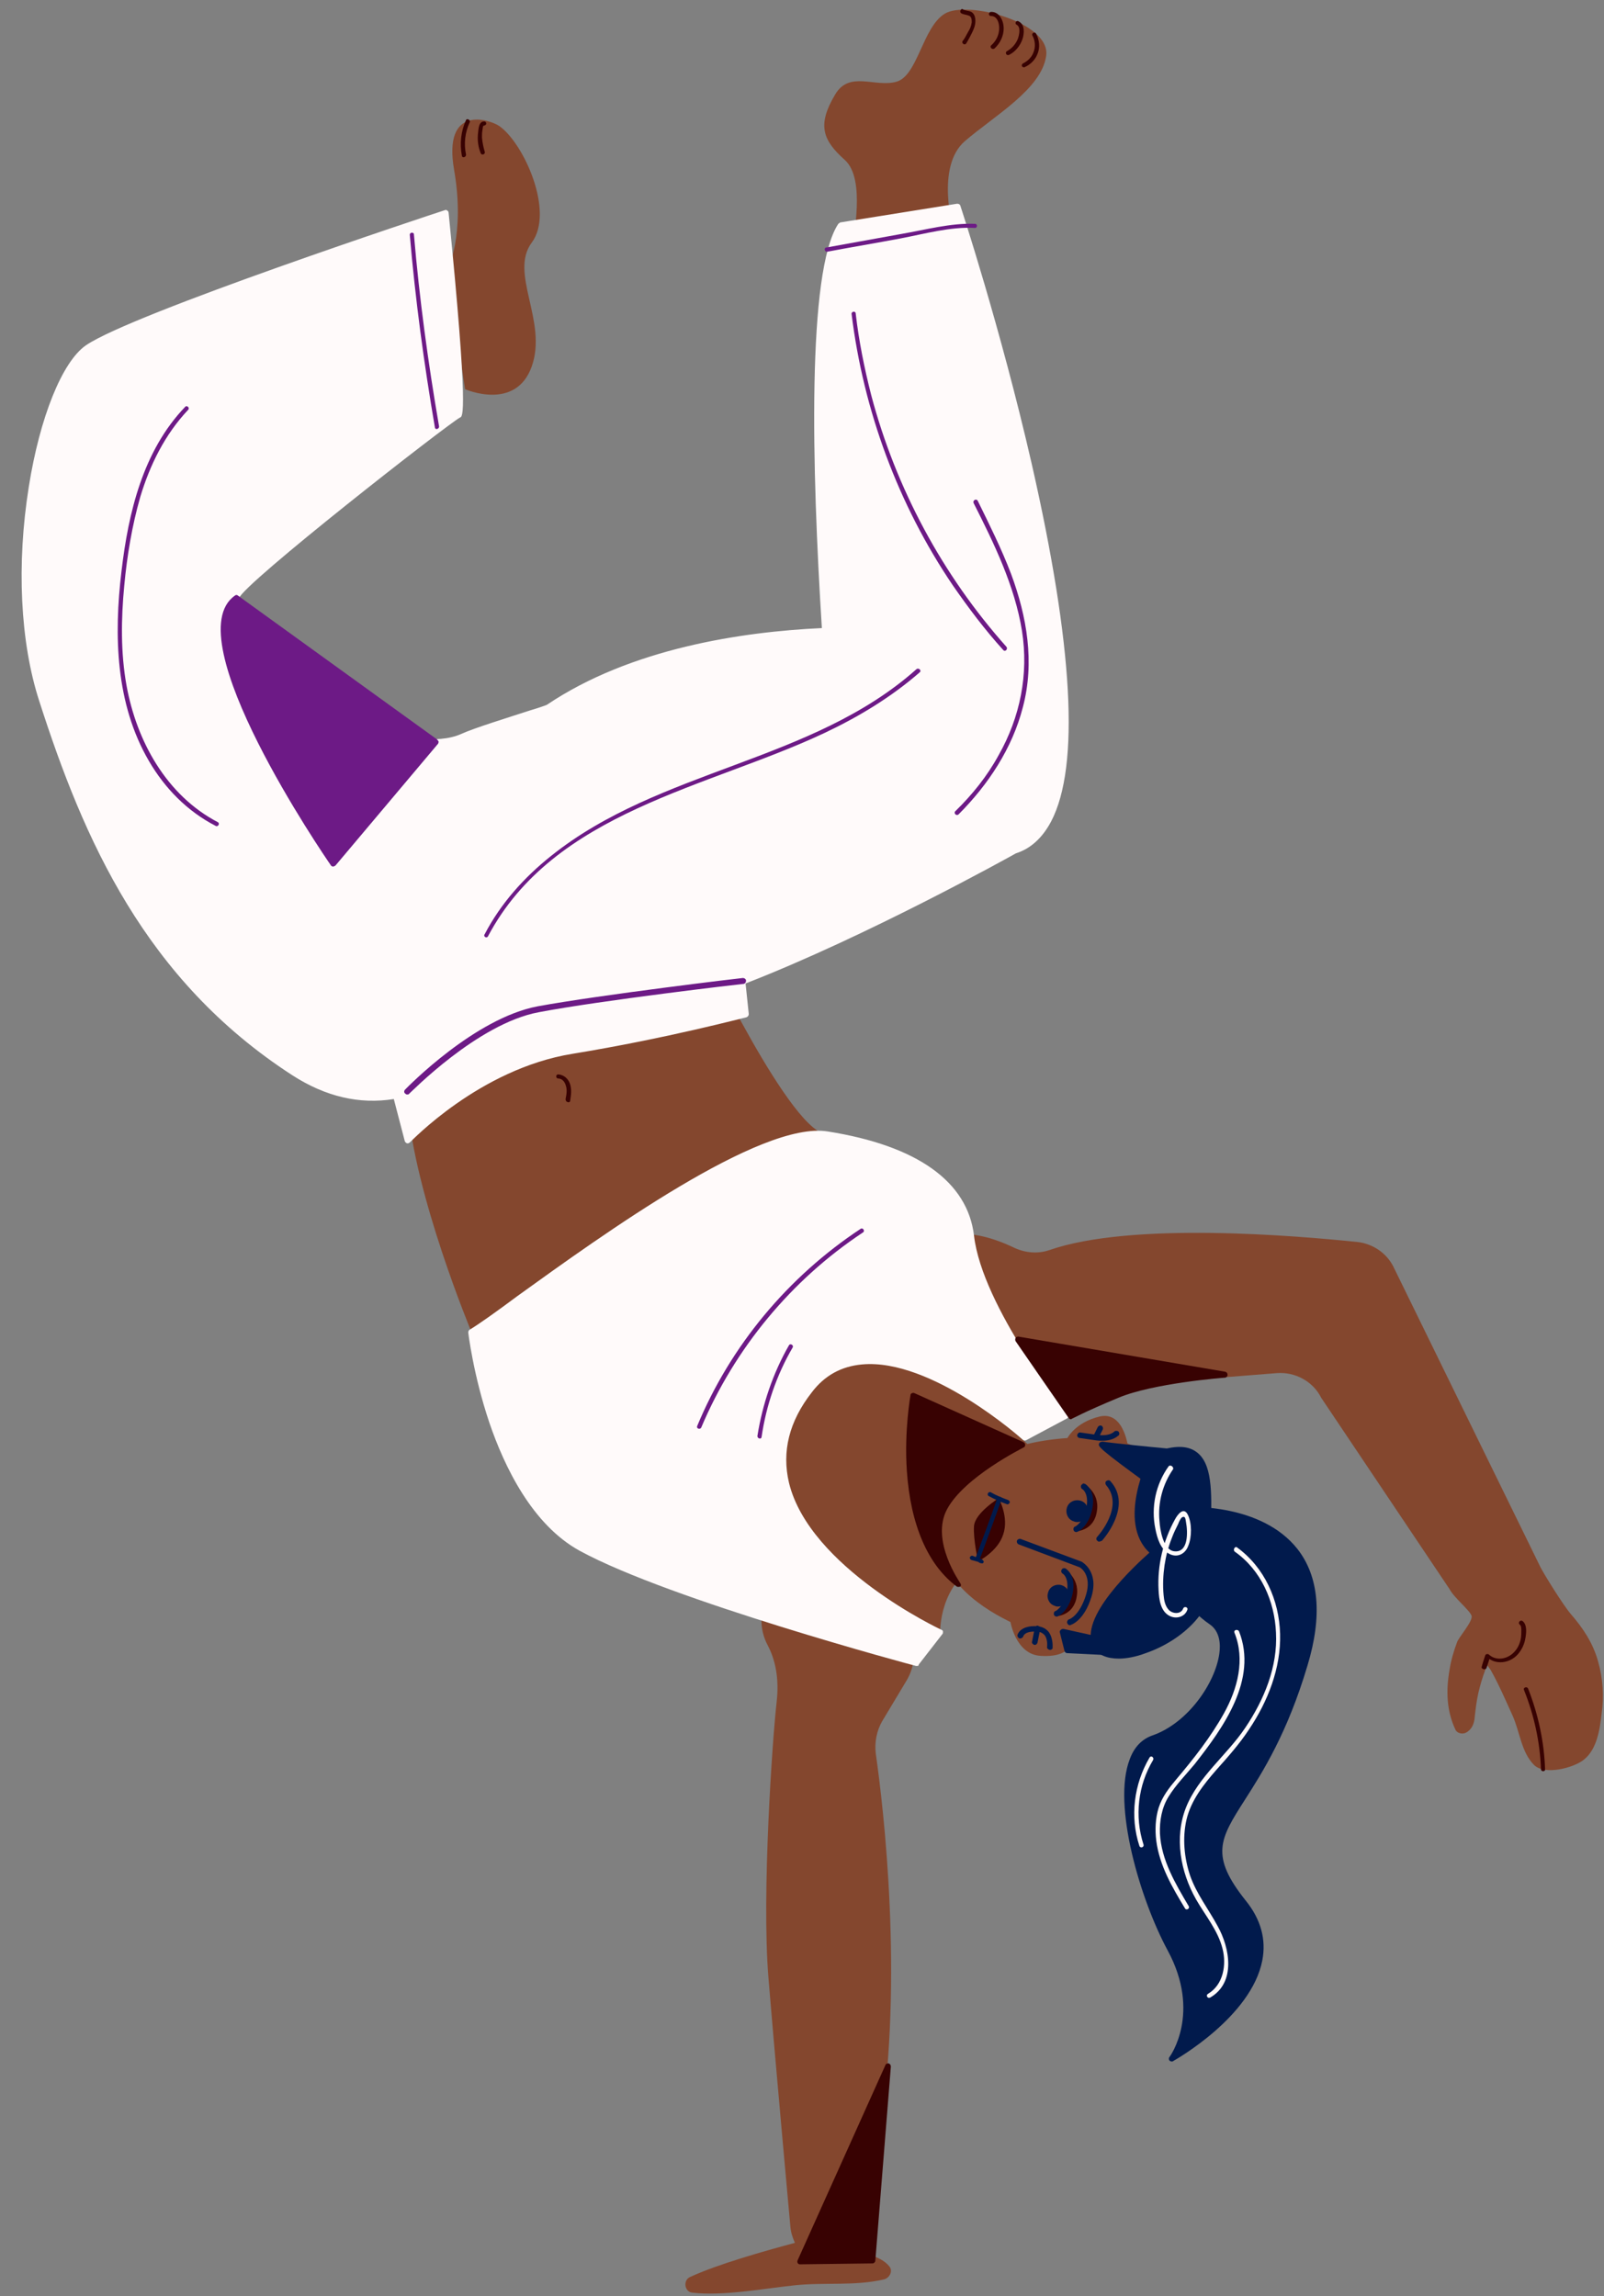 <?xml version="1.0" encoding="UTF-8" standalone="no"?><svg xmlns="http://www.w3.org/2000/svg" xmlns:xlink="http://www.w3.org/1999/xlink" fill="#000000" height="502.7" preserveAspectRatio="xMidYMid meet" version="1" viewBox="-4.7 -2.0 351.1 502.7" width="351.1" zoomAndPan="magnify"><rect x="-4.7" y="-2.0" width="351.1" height="502.7" fill="#808080" stroke="none"/><g><g><g id="change1_1"><path d="M345.1,361.7c-1.1-4-3.3-7.3-6-10.4c-1.7-2-5.9-8.8-6.6-10.2l-32.2-65.8c-1.5-3-4.5-5-7.8-5.4 c-13.6-1.4-49.6-4.5-67.6,1.8c-2.4,0.8-5.1,0.6-7.5-0.5c-4.8-2.3-9.4-3.5-13.4-2.9c0,0-10.6,1.2-3.8,13.3 c4,7.2,10.2,16.9,14.5,23.5c2.8,4.3,8.5,5.8,13.1,3.3l11.6-6.2c1.2-0.6,2.5-1,3.9-1.1l31.5-2.5c4-0.3,7.9,1.8,9.7,5.4l28.1,41.9 c1,1.9,4.4,4.6,4.8,5.8c0.4,1.2-2.9,4.8-3.2,5.9c-0.7,1.9-1.3,3.9-1.6,5.9c-0.8,4.5-0.7,9,1.3,13.2c0.4,0.8,1.6,1,2.3,0.6 c1.3-0.7,1.8-2,1.9-3.4c0.2-1.8,0.4-3.5,0.8-5.3c0.4-1.7,0.9-3.4,1.5-5c0.1-0.4,0.3-0.7,0.4-1.1c0.4,0.5,0.7,1,0.8,1.1 c1.8,3.2,3.3,6.7,4.8,10c1.6,3.6,1.9,8,4.7,10.8c2.4,2.3,8.6,0.6,10.8-1.1c3-2.3,3.6-6.8,4-10.3 C346.4,369.5,346.2,365.5,345.1,361.7z" fill="#84472e"/></g><g id="change1_2"><path d="M193.8,365.8c1.4-2.4,1.9-5.2,1.3-7.9l-2.2-10.2c-1.4-6.3-7.8-10.1-14-8.3l-9,2.7c-6.8,2-9.9,9.7-6.6,16 c1.7,3.2,2.6,7.3,2,12.5c-0.9,7.8-3.3,41.9-1.8,60.3c1.5,18.3,4.8,54.5,4.8,54.5c0.1,1.3,0.5,2.5,1,3.6c-6.7,1.8-17,4.7-23,7.5 c-1.5,0.7-1.2,3.2,0.5,3.4c6.8,0.8,15.7-0.9,22.4-1.6c6.5-0.7,13.2,0.2,19.6-1.3c1.2-0.3,2-1.8,1.2-2.8c-1-1.3-2.7-2.1-4.5-2.6 c0.3-1.6,0.4-3.8,0.8-7c0,0,1.4-19,1.6-20.1c5.2-33.3,0.8-70.8-0.9-82.6c-0.3-2.5,0.2-5,1.4-7.1L193.8,365.8z" fill="#84472e"/></g><g id="change1_3"><path d="M182.4,50.9c-0.7-0.7,2.6-13.6-2.2-17.9s-6.1-7.6-2.1-14.3c3.1-5.3,8.7-1.5,13.4-2.8 c4.7-1.3,5.7-11.9,10.6-14.9s23.2,1.9,22.2,9.2c-1,7.3-11.3,13.1-17.8,18.7S204,48.4,204,48.4L182.4,50.9z" fill="#84472e"/></g><g id="change1_4"><path d="M97.1,83.2c0,0,11.1,4.9,14.6-5s-5-20.4,0-27.1s-1.7-21.7-7.1-25.5c-2.2-1.5-12.4-4.8-9.9,9.6s-1.5,22-1.5,22 L97.1,83.2z" fill="#84472e"/></g><g id="change1_5"><path d="M229.3,357.7c12.3,2.9,24.5-4.7,27.4-17c2.9-12.3-4.7-24.5-17-27.4c-1.1-0.3-4.6-0.6-4.6-0.6 c-5.8-0.2-29.6,0-33.8,17.5C196.7,350.3,228.6,357.5,229.3,357.7z" fill="#84472e"/></g><g id="change1_6"><path d="M223.4,317.2c0,0-42.1-43.3-55.3-11.9s33,50,33,50s-0.3-10.9,9-15.2C219.5,335.9,223.4,317.2,223.4,317.2z" fill="#84472e"/></g><g id="change1_7"><path d="M98.5,289.6c0,0-12.6-30.2-14-50.1s44.3-37,64.3-34.9c0,0,20.1,42.5,27.8,41.7 C184.2,245.6,115.6,293.9,98.5,289.6z" fill="#84472e"/></g><g fill="#fffafa" id="change2_6"><path d="M204.9,43.2l-25.6,4.1c-7,10.5-5.5,56.1-3.5,88.7c-17.6,0.8-42.1,4.4-60.6,16.8c-0.3,0.2-14.8,4.5-18.8,6.4 c-3,1.4-6.6,1.5-10.4,1c-13.6-12.2-39.2-28-39-31.3c0.2-3.2,47.7-39.7,48.8-40.1c1.4-0.5-3-44.1-3-44.1S24.7,67.1,14.4,74.2 s-19.1,48.7-9.9,77.2s22.6,60.4,55.3,81.5c8,5.2,15.5,6.3,22.3,5l2.5,9.8c0,0,15.1-16.2,36.1-19.7c21-3.5,38-8,38-8l-0.8-7.2 c27.4-10.6,59.6-28.7,59.6-28.7C248.5,174.7,204.9,43.2,204.9,43.2z" fill="inherit"/><path d="M84.6,248.3c-0.1,0-0.1,0-0.2,0c-0.2-0.1-0.4-0.2-0.5-0.5l-2.4-9.2c-7.5,1.2-14.9-0.5-22.2-5.2 C27,212.5,13.6,181.7,3.9,151.5c-4.2-12.9-5-30-2.3-46.9c2.4-15.2,7.3-27.4,12.5-31c10.2-7,75.8-28.7,78.6-29.6 c0.2-0.1,0.4,0,0.5,0.1c0.2,0.1,0.3,0.3,0.3,0.5c4.4,44.1,3.1,44.6,2.5,44.8c-2.8,1.5-47.6,36.5-48.4,39.6 c0,1.4,8.7,7.8,16.5,13.4c7.5,5.5,16,11.7,22.2,17.2c4,0.5,7.4,0.2,9.9-0.9c2.8-1.3,10.6-3.7,15.2-5.2c1.7-0.5,3.4-1.1,3.6-1.2 c18.4-12.4,42.8-16,60.2-16.8c-2.2-34.8-3.3-78.1,3.6-88.5c0.1-0.1,0.3-0.2,0.4-0.3l25.6-4.1c0.3,0,0.6,0.1,0.7,0.4 c0.1,0.3,8.8,26.7,15.6,56.4c9.1,39.9,10.6,66.3,4.3,78.4c-1.9,3.6-4.5,6-7.7,7c-1.6,0.9-32.7,18.2-59.2,28.5l0.7,6.7 c0,0.3-0.2,0.6-0.5,0.7c-0.2,0-17.3,4.6-38.1,8C100.2,232,85.2,248,85,248.1C84.9,248.2,84.7,248.3,84.6,248.3z M82,237.3 c0.3,0,0.5,0.2,0.6,0.5l2.3,8.7c3.4-3.3,17.4-16.1,35.7-19.1c18.7-3.1,34.4-7.1,37.4-7.9l-0.7-6.6c0-0.3,0.1-0.6,0.4-0.7 c27.1-10.5,59.2-28.5,59.5-28.6c0,0,0.1,0,0.1-0.1c3-0.9,5.3-3,7.1-6.4c14.1-27.3-17.3-125.2-19.9-133.2l-24.8,4 c-5.2,8.3-6.3,39.5-3.2,88.1c0,0.2,0,0.3-0.2,0.5s-0.3,0.2-0.4,0.2c-17.3,0.8-41.9,4.3-60.3,16.7c-0.2,0.1-0.4,0.2-3.8,1.3 c-4.6,1.5-12.4,3.9-15.1,5.1c-2.8,1.3-6.4,1.6-10.8,1c-0.1,0-0.2-0.1-0.3-0.2c-6.1-5.5-14.7-11.7-22.2-17.2 c-12.2-8.8-17.1-12.6-17-14.6c0.3-3.9,45.1-37.8,49-40.5c0.7-2.2-1.5-27-3-42.9c-7.5,2.5-68,22.6-77.5,29.2 C4.7,81.7-4,122.8,5.1,151.2c9.6,29.9,23,60.5,55,81.2c7.1,4.6,14.5,6.3,21.8,4.9C81.9,237.3,82,237.3,82,237.3z M95.6,88.2 c-0.1,0-0.2,0.1-0.2,0.1C95.5,88.3,95.6,88.2,95.6,88.2z" fill="inherit"/></g><g fill="#fffafa" id="change2_5"><path d="M98.5,289.6c0,0,4.2,36.4,24.1,47.3s73.4,25.2,73.4,25.2l5.2-6.7c0,0-51.1-23.8-28.6-52.9 c14.7-19,47.2,10.4,47.2,10.4l9-4.8c0,0-18.9-23.5-20.8-39.4c-1.4-12.2-13.2-19.4-31.5-22.3C158.3,243.4,108.2,283.7,98.5,289.6z" fill="inherit"/><path d="M196,362.7c-0.1,0-0.1,0-0.2,0c-0.5-0.1-53.8-14.4-73.6-25.2c-10.4-5.7-16.5-18.4-19.8-28.1 c-3.5-10.4-4.6-19.6-4.6-19.7c0-0.2,0.1-0.5,0.3-0.6c2-1.2,5.8-3.9,10.5-7.4c18.6-13.4,53.2-38.4,67.9-36 c19.6,3.1,30.6,11,32,22.8c1.8,15.6,20.4,38.9,20.6,39.1c0.1,0.1,0.2,0.3,0.1,0.5c0,0.2-0.2,0.3-0.3,0.4l-9,4.8 c-0.2,0.1-0.5,0.1-0.7-0.1c-0.2-0.2-20-17.9-35.2-16.5c-4.5,0.4-8.2,2.4-11,6.1c-5,6.4-6.6,13-5,19.8 c4.5,18.6,33.1,32.1,33.4,32.2c0.2,0.1,0.3,0.2,0.3,0.4s0,0.4-0.1,0.5l-5.2,6.7C196.4,362.7,196.2,362.7,196,362.7z M99.2,289.9 c0.5,4,5.4,36.4,23.7,46.4c18.7,10.2,67.9,23.7,72.9,25l4.5-5.8c-2-1-8.1-4.2-14.5-8.9c-7.2-5.3-16.4-13.8-18.8-23.8 c-1.7-7.1,0-14.1,5.2-20.8c3-3.9,7-6.1,11.9-6.6c14.9-1.3,33.1,14.1,35.9,16.5l8-4.2c-3-3.8-18.7-24.4-20.4-39.1 c-1.3-11.2-12-18.7-30.9-21.7c-14.2-2.3-48.5,22.5-67,35.8C104.9,286,101.3,288.6,99.2,289.9z" fill="inherit"/></g><g fill="#011a4c" id="change3_1"><path d="M247.6,316.8c0,0-7.5,14.9,0.3,21.2c0,0-16.6,13.8-12.7,20.4c3.9,6.6,26.8-3,25-16.1 S264.6,310.1,247.6,316.8z" fill="inherit"/><path d="M240.2,361.1c-2.6,0-4.6-0.8-5.5-2.5c-3.7-6.3,9.3-18.1,12.2-20.7c-7.2-6.7-0.2-20.8,0.1-21.4 c0.1-0.1,0.2-0.2,0.3-0.3c4.5-1.8,7.7-1.9,9.8-0.4c3.6,2.5,3.4,8.9,3.3,15.7c-0.1,3.6-0.1,7.3,0.3,10.6c1.1,8-6.5,15-14.6,17.8 C244,360.7,241.9,361.1,240.2,361.1z M248,317.3c-0.9,1.8-6.6,14.7,0.2,20.2c0.1,0.1,0.2,0.3,0.2,0.5c0,0.2-0.1,0.4-0.2,0.5 c-4.5,3.7-15.5,14.5-12.5,19.6c1.3,2.1,5.2,2.4,10,0.8c7.6-2.6,14.8-9.1,13.8-16.4c-0.5-3.4-0.4-7.2-0.3-10.8 c0.1-6.5,0.2-12.6-2.8-14.7C254.7,315.6,252,315.8,248,317.3z" fill="inherit"/></g><g fill="#011a4c" id="change3_2"><path d="M254.9,328.5c0,0,36.7-2,26,33.9c-10.7,35.9-27.3,34.7-13.4,52.2c14,17.5-15.7,34.1-15.7,34.1 s7.3-9.7-0.3-23.9c-7.6-14.3-14.8-42.3-3.6-46.3c11.2-4,19.4-20.7,12.6-25.4C253.5,348.4,244.8,335.7,254.9,328.5z" fill="inherit"/><path d="M251.8,449.3c-0.2,0-0.4-0.1-0.5-0.2c-0.2-0.2-0.2-0.6,0-0.8c0.1-0.1,7-9.6-0.4-23.3 c-6-11.1-12.2-31.9-8.3-41.9c1-2.7,2.7-4.4,5-5.2c7.7-2.7,13.7-11.4,14.6-17.9c0.3-2.1,0.1-4.9-2.1-6.4 c-5-3.4-10.3-10.5-10.4-16.7c0-3.6,1.6-6.6,4.9-8.9c0.1-0.1,0.2-0.1,0.3-0.1c0.7,0,16.5-0.8,24.4,9.2c4.7,6,5.5,14.6,2.2,25.5 c-4.4,14.8-9.8,23.3-13.7,29.4c-5.5,8.6-7.7,12.2,0.2,22.1c3.3,4.1,4.5,8.5,3.6,13.1c-2.4,12.3-18.8,21.6-19.5,22 C252,449.3,251.9,449.3,251.8,449.3z M255.1,329.2c-2.8,2-4.2,4.6-4.2,7.7c0,5.8,5.1,12.4,9.8,15.7c2.2,1.5,3.1,4.2,2.7,7.6 c-0.9,6.8-7.3,16-15.4,18.9c-1.9,0.7-3.3,2.2-4.2,4.5c-3.7,9.7,2.4,29.9,8.2,40.9c4,7.5,3.9,13.8,3.1,17.8 c-0.4,1.9-1,3.5-1.5,4.6c4.5-3,15-10.7,16.8-19.9c0.8-4.2-0.3-8.3-3.3-12c-8.5-10.7-5.9-14.7-0.3-23.6 c3.9-6.1,9.2-14.5,13.6-29.1c3.1-10.5,2.5-18.7-2-24.4C271.2,328.9,256.9,329.1,255.1,329.2z" fill="inherit"/></g><g id="change4_3"><path d="M101.4,24.6c-0.6-0.1-1,0.3-1.2,0.9c-0.2,0.6-0.2,1.3-0.3,2c-0.1,1.4,0.1,2.7,0.6,4c0.2,0.6,1.1,0.3,0.9-0.3 c-0.3-1-0.5-2-0.6-3.1c0-0.5,0-1.1,0.1-1.6c0-0.2,0.1-0.5,0.1-0.7c0-0.1,0-0.1,0.1-0.2c0.1-0.1,0.1-0.1,0-0.1 c0.3,0,0.5-0.1,0.6-0.3C101.8,24.9,101.6,24.6,101.4,24.6L101.4,24.6z" fill="#380202"/></g><g id="change4_4"><path d="M97.3,24.3c-1.1,2.4-1.4,5.1-0.9,7.8c0.1,0.6,1,0.3,0.9-0.3c-0.5-2.4-0.2-4.8,0.8-7 C98.4,24.3,97.5,23.8,97.3,24.3L97.3,24.3z" fill="#380202"/></g><g id="change4_5"><path d="M205.7,0.9c0.5,0.3,1.1,0.3,1.6,0.5c0.7,0.2,0.7,0.9,0.7,1.5c-0.1,0.8-0.4,1.5-0.8,2.1 c-0.4,0.7-0.7,1.4-1.2,2c-0.3,0.5,0.5,1,0.8,0.5c0.5-0.8,0.9-1.6,1.3-2.4c0.4-0.8,0.7-1.6,0.7-2.5c0-0.8-0.2-1.6-0.9-2 c-0.6-0.3-1.3-0.2-1.9-0.6C205.7-0.2,205.2,0.6,205.7,0.9L205.7,0.9z" fill="#380202"/></g><g id="change4_6"><path d="M212.2,1.5c1.5,0,1.9,1.8,1.8,3c-0.1,1.3-0.7,2.5-1.7,3.4c-0.5,0.4,0.2,1.1,0.7,0.7c1.2-1.1,2-2.7,2-4.4 c0-1.6-0.9-3.6-2.7-3.6C211.6,0.6,211.6,1.5,212.2,1.5L212.2,1.5z" fill="#380202"/></g><g id="change4_7"><path d="M217.8,3.4c1,0.5,0.6,2.2,0.3,3.1c-0.5,1.2-1.3,2.1-2.4,2.7c-0.5,0.3-0.1,1.1,0.5,0.8c1.4-0.7,2.4-2,2.9-3.4 c0.4-1.2,0.6-3.2-0.8-3.9C217.8,2.3,217.3,3.1,217.8,3.4L217.8,3.4z" fill="#380202"/></g><g id="change4_8"><path d="M221.3,5.8c0.6,1.1,0.7,2.5,0.2,3.7c-0.4,1.1-1.3,1.9-2.3,2.4c-0.2,0.1-0.3,0.4-0.2,0.6 c0.1,0.2,0.4,0.3,0.6,0.2c1.3-0.6,2.3-1.6,2.8-2.9c0.6-1.4,0.4-3.1-0.3-4.4C221.8,4.8,221,5.3,221.3,5.8L221.3,5.8z" fill="#380202"/></g><g id="change4_9"><path d="M120.1,239c0.2-1.3,0.4-2.6-0.1-3.9c-0.4-1-1.3-1.8-2.5-1.9c-0.6,0-0.6,0.9,0,0.9c0.8,0,1.4,0.7,1.6,1.4 c0.4,1,0.2,2.1,0,3.1c0,0.3,0.1,0.5,0.3,0.6C119.7,239.4,120.1,239.3,120.1,239L120.1,239z" fill="#380202"/></g><g fill="#380202" id="change4_2"><path d="M189.7 450.4L170.4 493.1 186.2 492.9z" fill="inherit"/><path d="M170.4,493.7c-0.2,0-0.4-0.1-0.5-0.3c-0.1-0.2-0.1-0.4,0-0.6l19.2-42.7c0.1-0.3,0.4-0.4,0.7-0.4 c0.3,0.1,0.5,0.4,0.5,0.7l-3.4,42.5c0,0.3-0.3,0.6-0.6,0.6L170.4,493.7C170.4,493.7,170.4,493.7,170.4,493.7z M188.7,454 l-17.3,38.4l14.2-0.2L188.7,454z" fill="inherit"/></g><g fill="#380202" id="change4_1"><path d="M218.1,291.2l45.3,7.7c0,0-15.7,1.2-23.5,4.5c-7.8,3.3-10.2,4.6-10.2,4.6L218.1,291.2z" fill="inherit"/><path d="M229.7,308.7c-0.2,0-0.4-0.1-0.5-0.3l-11.6-16.8c-0.1-0.2-0.1-0.5,0-0.7c0.1-0.2,0.4-0.3,0.6-0.3l45.3,7.7 c0.3,0.1,0.5,0.3,0.5,0.7c0,0.3-0.3,0.6-0.6,0.6c-0.2,0-15.7,1.2-23.3,4.4c-7.7,3.2-10.1,4.6-10.2,4.6 C229.9,308.6,229.8,308.7,229.7,308.7z M219.5,292.1l10.4,15.1c1-0.5,3.9-1.9,9.8-4.4c5.2-2.2,13.7-3.5,19-4.1L219.5,292.1z" fill="inherit"/></g><g fill="#380202" id="change4_15"><path d="M205.1,344.8c0,0-6.9-9.5-3-16.9s17-13.7,17-13.7l-23.8-10.7C195.3,303.5,190,333.5,205.1,344.8z" fill="inherit"/><path d="M205.1,345.4c-0.1,0-0.3,0-0.4-0.1c-6.3-4.7-10.1-13.5-10.9-25.3c-0.6-8.9,0.8-16.5,0.8-16.6 c0-0.2,0.2-0.4,0.3-0.4c0.2-0.1,0.4-0.1,0.6,0l23.8,10.7c0.2,0.1,0.4,0.3,0.4,0.6s-0.1,0.5-0.4,0.6c-0.1,0.1-12.9,6.4-16.7,13.5 c-3.7,6.9,2.9,16.1,2.9,16.2c0.2,0.3,0.2,0.6-0.1,0.8C205.4,345.3,205.3,345.4,205.1,345.4z M195.8,304.4 c-0.6,4.4-3.1,25.9,6.7,37.1c-1.7-3.5-3.4-9.1-0.9-13.8c3.3-6.2,12.7-11.6,16.1-13.4L195.8,304.4z" fill="inherit"/></g><g id="change4_10"><path d="M320.7,363.1c0.3-0.9,0.6-1.8,0.8-2.6c-0.3,0.1-0.5,0.1-0.8,0.2c2,1.9,5.1,1.4,6.8-0.5c0.9-1,1.5-2.3,1.7-3.6 c0.2-1.1,0.4-2.9-0.6-3.7c-0.5-0.4-1.1,0.3-0.7,0.7c0.4,0.3,0.4,0.8,0.4,1.3c0,0.6,0,1.2-0.1,1.8c-0.2,1.1-0.7,2.2-1.5,3 c-1.4,1.5-3.9,2-5.5,0.5c-0.3-0.2-0.7-0.1-0.8,0.2c-0.3,0.9-0.6,1.8-0.8,2.6C319.6,363.4,320.5,363.7,320.7,363.1L320.7,363.1z" fill="#380202"/></g><g id="change4_11"><path d="M328.9,368c2.2,5.5,3.5,11.4,3.7,17.3c0,0.6,1,0.6,0.9,0c-0.2-6-1.5-12-3.7-17.6 C329.6,367.1,328.6,367.4,328.9,368L328.9,368z" fill="#380202"/></g><g id="change1_8"><path d="M216.4,352.7c0,0,1.1,7.5,6.7,7.8c8,0.5,7.1-4.8,7.1-4.8L216.4,352.7z" fill="#84472e"/></g><g id="change1_9"><path d="M242.3,315.3c0,0-0.8-8.5-6.3-7.2c-5.4,1.3-7.1,4.8-7.1,4.8L242.3,315.3z" fill="#84472e"/></g><g fill="#011a4c" id="change3_4"><path d="M238.8,357.7c-0.6-0.1-10.9-2.4-10.9-2.4l1,4l10,0.5L238.8,357.7z" fill="inherit"/><path d="M238.9,360.4C238.9,360.4,238.9,360.4,238.9,360.4l-10-0.5c-0.3,0-0.5-0.2-0.6-0.5l-1-4 c-0.1-0.2,0-0.4,0.2-0.6c0.2-0.2,0.4-0.2,0.6-0.2c0.1,0,10.3,2.3,10.9,2.4c0.3,0.1,0.5,0.3,0.5,0.6l0.1,2.1 c0,0.2-0.1,0.4-0.2,0.5C239.2,360.4,239.1,360.4,238.9,360.4z M229.4,358.7l8.8,0.5l0-0.9c-1.7-0.4-7.2-1.6-9.5-2.1L229.4,358.7z" fill="inherit"/></g><g fill="#011a4c" id="change3_5"><path d="M248.2,323.3c0,0-12.9-9.3-11.6-9.1c1.2,0.2,14.2,1.5,14.2,1.5L248.2,323.3z" fill="inherit"/><path d="M248.2,323.9c-0.1,0-0.3,0-0.4-0.1c-12.3-8.9-12.2-9.2-11.9-9.8c0.1-0.3,0.5-0.4,0.8-0.4 c1,0.2,9.7,1.1,14.1,1.5c0.2,0,0.4,0.1,0.5,0.3c0.1,0.2,0.1,0.4,0.1,0.5l-2.5,7.5c-0.1,0.2-0.2,0.3-0.4,0.4 C248.3,323.9,248.2,323.9,248.2,323.9z M238.3,315.1c2,1.6,5.9,4.5,9.6,7.2l2-6C247.7,316.1,241.4,315.4,238.3,315.1z" fill="inherit"/></g><g id="change3_7"><path d="M229.5,353.8c-0.3,0-0.5-0.2-0.6-0.5c-0.1-0.3,0.1-0.7,0.4-0.8c0.1,0,2.3-0.8,3.7-5.3 c1.4-4.5-1.3-6.1-1.4-6.1l-13.3-5c-0.3-0.1-0.5-0.5-0.4-0.8c0.1-0.3,0.5-0.5,0.8-0.4l13.4,5c0.1,0.1,3.8,2.1,2.1,7.7 c-1.6,5.2-4.4,6.1-4.5,6.1C229.6,353.8,229.6,353.8,229.5,353.8z" fill="#011a4c"/></g><g fill="#011a4c" id="change3_3"><circle cx="226.9" cy="347.4" fill="inherit" r="1.7"/><path d="M226.9,349.7c-0.2,0-0.4,0-0.6-0.1c-0.6-0.2-1.1-0.5-1.4-1.1c-0.3-0.5-0.4-1.2-0.2-1.8 c0.3-1.3,1.6-2,2.9-1.7c0.6,0.2,1.1,0.5,1.4,1.1c0.3,0.5,0.4,1.2,0.2,1.8c-0.2,0.6-0.5,1.1-1.1,1.4 C227.7,349.6,227.3,349.7,226.9,349.7z M226.9,346.3c-0.2,0-0.4,0.1-0.5,0.1c-0.3,0.1-0.4,0.4-0.5,0.7c-0.1,0.3,0,0.6,0.1,0.8 c0.1,0.3,0.4,0.4,0.7,0.5l0,0c0.3,0.1,0.6,0,0.8-0.1c0.3-0.1,0.4-0.4,0.5-0.7c0.1-0.3,0-0.6-0.1-0.8c-0.1-0.3-0.4-0.4-0.7-0.5 C227,346.3,226.9,346.3,226.9,346.3z" fill="inherit"/></g><g fill="#011a4c" id="change3_6"><circle cx="231.1" cy="328.9" fill="inherit" r="1.7"/><path d="M231.1,331.2c-0.2,0-0.4,0-0.6-0.1l0,0c-1.3-0.3-2-1.6-1.7-2.9c0.3-1.3,1.6-2,2.9-1.7c1.3,0.3,2,1.6,1.7,2.9 C233.1,330.5,232.2,331.2,231.1,331.2z M230.8,329.9c0.6,0.2,1.2-0.2,1.3-0.8c0.1-0.3,0-0.6-0.1-0.8c-0.1-0.3-0.4-0.4-0.7-0.5 c-0.3-0.1-0.6,0-0.8,0.1c-0.3,0.1-0.4,0.4-0.5,0.7c-0.1,0.3,0,0.6,0.1,0.8C230.3,329.7,230.5,329.8,230.8,329.9L230.8,329.9z" fill="inherit"/></g><g id="change3_8"><path d="M236.6,313.4c-0.4,0-0.9,0-1.5-0.1l-3.5-0.5c-0.3,0-0.6-0.4-0.5-0.7c0.1-0.3,0.4-0.6,0.7-0.5l3.5,0.5 c2.9,0.4,3.7-0.6,3.8-0.6c0.2-0.3,0.6-0.3,0.9-0.2c0.3,0.2,0.4,0.6,0.2,0.9C240,312.3,239.1,313.4,236.6,313.4z" fill="#011a4c"/></g><g id="change3_9"><path d="M235.2,313.3c-0.1,0-0.2,0-0.3-0.1c-0.3-0.2-0.4-0.5-0.3-0.8l1-2c0.2-0.3,0.5-0.4,0.8-0.3 c0.3,0.2,0.4,0.5,0.3,0.8l-1,2C235.6,313.2,235.4,313.3,235.2,313.3z" fill="#011a4c"/></g><g id="change3_10"><path d="M225.1,359.2C225.1,359.2,225.1,359.2,225.1,359.2c-0.4-0.1-0.7-0.4-0.6-0.7c0,0,0.2-1.7-0.6-2.6 c-0.4-0.4-0.9-0.7-1.6-0.7c-2.6-0.2-3,0.9-3,1c-0.1,0.3-0.4,0.5-0.8,0.5c-0.3-0.1-0.5-0.4-0.5-0.7c0-0.1,0.5-2.2,4.3-2 c1.1,0.1,1.9,0.5,2.5,1.2c1.1,1.4,0.9,3.5,0.9,3.6C225.7,359,225.4,359.2,225.1,359.2z" fill="#011a4c"/></g><g id="change3_11"><path d="M221.8,358.1c0,0-0.1,0-0.1,0c-0.3-0.1-0.6-0.4-0.5-0.7l0.6-3c0.1-0.3,0.4-0.6,0.7-0.5 c0.3,0.1,0.6,0.4,0.5,0.7l-0.6,3C222.3,357.9,222.1,358.1,221.8,358.1z" fill="#011a4c"/></g><g id="change3_12"><path d="M235.9,335.5c-0.2,0-0.3-0.1-0.4-0.2c-0.3-0.2-0.3-0.6,0-0.9c0.1-0.1,6-6.6,1.9-11.3 c-0.2-0.3-0.2-0.7,0.1-0.9c0.3-0.2,0.7-0.2,0.9,0.1c4.9,5.5-1.8,12.9-1.9,13C236.2,335.4,236,335.5,235.9,335.5z" fill="#011a4c"/></g><g id="change4_12"><path d="M231,333.2c0,0,3.8-0.1,4.4-4.4c0.7-4.3-3.1-6.1-3.1-6.1s2.8,3.7,1.9,5.9C233.4,330.8,231,333.2,231,333.2z" fill="#380202"/></g><g id="change4_13"><path d="M226.6,351.8c0,0,3.8-0.1,4.4-4.4c0.7-4.3-3.1-6.1-3.1-6.1s2.8,3.7,1.9,5.9 C229,349.4,226.6,351.8,226.6,351.8z" fill="#380202"/></g><g id="change3_13"><path d="M230.9,333.4c-0.2,0-0.5-0.1-0.6-0.4c-0.1-0.3,0-0.7,0.3-0.8c0.1,0,1.8-0.9,2.5-4.1c0.6-3.1-0.8-4.1-0.9-4.1 c-0.3-0.2-0.4-0.6-0.2-0.9c0.2-0.3,0.6-0.4,0.9-0.2c0.1,0.1,2.3,1.4,1.5,5.4c-0.8,3.9-3.1,5-3.2,5 C231,333.4,231,333.4,230.9,333.4z" fill="#011a4c"/></g><g id="change3_14"><path d="M226.6,351.9c-0.2,0-0.5-0.1-0.6-0.4c-0.1-0.3,0-0.7,0.3-0.8c0.1,0,1.8-0.9,2.5-4.1c0.6-3.1-0.8-4.1-0.9-4.1 c-0.3-0.2-0.4-0.6-0.2-0.9c0.2-0.3,0.6-0.4,0.9-0.2c0.1,0.1,2.3,1.4,1.5,5.4c-0.8,3.9-3.1,5-3.2,5 C226.8,351.9,226.7,351.9,226.6,351.9z" fill="#011a4c"/></g><g id="change4_14"><path d="M213.9,326c0,0,2.3,4.1,1,7.9c-1.2,3.8-5.5,5.9-5.5,5.9s-1.1-4.8-0.9-7.7S213.9,326,213.9,326z" fill="#380202"/></g><g id="change3_15"><path d="M216,326.4c-1.3-0.5-2.6-1-3.8-1.7c-0.5-0.3-1,0.5-0.5,0.8c1.3,0.7,2.6,1.3,4,1.8c0.2,0.1,0.5-0.1,0.6-0.3 C216.4,326.7,216.2,326.5,216,326.4L216,326.4z" fill="#011a4c"/></g><g id="change3_16"><path d="M210.4,339.5c-0.7-0.4-1.5-0.6-2.2-0.9c-0.2-0.1-0.5,0.1-0.6,0.3c-0.1,0.2,0.1,0.5,0.3,0.6 c0.4,0.1,0.7,0.2,1.1,0.3c0.1,0,0.2,0.1,0.3,0.1c0,0,0,0,0.1,0c-0.1,0-0.1,0,0,0c0,0,0.1,0,0.1,0.1c0.2,0.1,0.3,0.2,0.5,0.2 c0.2,0.1,0.5,0.1,0.6-0.2C210.7,340,210.6,339.7,210.4,339.5L210.4,339.5z" fill="#011a4c"/></g><g id="change3_17"><path d="M213.6,326c-1.5,4.3-3.1,8.6-4.7,12.9c-0.2,0.6,0.7,0.8,0.9,0.3c1.6-4.3,3.2-8.6,4.7-12.9 C214.7,325.6,213.8,325.4,213.6,326L213.6,326z" fill="#011a4c"/></g></g><g fill="#6d1a86" id="change5_10"><path d="M47,128.9l43.5,31.5L68.2,187C68.2,187,34.3,137.9,47,128.9z" fill="inherit"/><path d="M68.2,187.7C68.2,187.7,68.2,187.7,68.2,187.7c-0.2,0-0.4-0.1-0.5-0.3c-1.4-2-34.1-49.8-21-59 c0.2-0.2,0.5-0.2,0.7,0L91,159.9c0.1,0.1,0.2,0.3,0.3,0.4c0,0.2,0,0.3-0.1,0.5l-22.4,26.6C68.6,187.6,68.4,187.7,68.2,187.7z M47,129.7c-4.5,3.7-2.3,14.6,6.4,31.4c5.9,11.4,13,22.2,14.9,24.9l21.4-25.4L47,129.7z" fill="inherit"/></g><g id="change5_1"><path d="M84.4,237.6c-0.2,0-0.3-0.1-0.4-0.2c-0.3-0.2-0.3-0.6,0-0.9c0.6-0.6,15.2-15.6,29-18.2 c13.6-2.5,44.6-6.2,44.9-6.2c0.3,0,0.7,0.2,0.7,0.6c0,0.3-0.2,0.7-0.6,0.7c-0.3,0-31.2,3.6-44.8,6.2c-13.4,2.5-28.1,17.7-28.3,17.8 C84.8,237.6,84.6,237.6,84.4,237.6z" fill="#6d1a86"/></g><g id="change5_2"><path d="M183.7,267c-15.9,10.5-28.5,25.6-35.8,43.2c-0.2,0.6,0.7,0.8,0.9,0.3c7.3-17.3,19.7-32.3,35.4-42.7 C184.7,267.5,184.2,266.7,183.7,267L183.7,267z" fill="#6d1a86"/></g><g id="change5_3"><path d="M168,292.5c-3.5,6.1-5.8,12.9-6.9,19.8c-0.1,0.6,0.8,0.9,0.9,0.3c1-6.9,3.3-13.6,6.8-19.6 C169.1,292.5,168.3,292,168,292.5L168,292.5z" fill="#6d1a86"/></g><g id="change5_4"><path d="M102.1,203c14.5-27.4,48.2-32.5,73.8-44.6c7.4-3.5,14.5-7.8,20.7-13.2c0.5-0.4-0.2-1.1-0.7-0.7 c-22.9,20.4-56.2,21.8-80,40.9c-5.9,4.7-11,10.4-14.5,17.1C101,203,101.8,203.5,102.1,203L102.1,203z" fill="#6d1a86"/></g><g id="change5_5"><path d="M176.4,53.1c5.3-1,10.7-1.9,16-2.9c5.3-1,10.9-2.6,16.3-2.3c0.6,0,0.6-0.9,0-0.9c-5.3-0.2-10.8,1.3-16,2.2 c-5.5,1-11.1,2-16.6,3C175.6,52.3,175.8,53.2,176.4,53.1L176.4,53.1z" fill="#6d1a86"/></g><g id="change5_6"><path d="M85,49.4c1.2,14.1,3.1,28.2,5.5,42.2c0.1,0.6,1,0.3,0.9-0.3c-2.4-13.9-4.3-27.9-5.5-42 C85.9,48.8,85,48.8,85,49.4L85,49.4z" fill="#6d1a86"/></g><g id="change5_7"><path d="M181.7,66.7c2.6,21.2,10.2,41.8,22.2,59.5c3.4,4.9,7,9.7,11,14.1c0.4,0.5,1.1-0.2,0.7-0.7 c-14-15.7-24.2-34.7-29.6-55.1c-1.5-5.9-2.7-11.8-3.4-17.9C182.6,66.1,181.7,66.1,181.7,66.7L181.7,66.7z" fill="#6d1a86"/></g><g id="change5_8"><path d="M208.4,108.1c4.5,8.9,9,18.1,10.6,28c1.5,9.5-0.4,18.9-5.1,27.2c-2.5,4.6-5.8,8.7-9.5,12.3 c-0.4,0.4,0.2,1.1,0.7,0.7c6.5-6.5,11.8-14.5,14.1-23.5c2.6-9.8,0.9-19.8-2.6-29.2c-2.1-5.5-4.7-10.7-7.3-16 C209,107.1,208.2,107.5,208.4,108.1L208.4,108.1z" fill="#6d1a86"/></g><g id="change5_9"><path d="M35.8,87.1c-9.2,9.6-12.4,23.1-13.9,35.9c-1.7,14.1-1.3,29.1,6,41.6c3.5,6,8.4,11,14.6,14.2 c0.5,0.3,1-0.5,0.5-0.8c-11.3-5.9-17.8-17.8-20-29.9c-1.3-7.2-1.2-14.6-0.5-21.9c0.6-6.5,1.7-13.1,3.5-19.4 c2.1-7,5.4-13.7,10.5-19.1C36.9,87.3,36.2,86.6,35.8,87.1L35.8,87.1z" fill="#6d1a86"/></g><g id="change2_1"><path d="M251.1,319c-2.8,3.9-3.9,8.9-2.9,13.7c0.4,2,1.1,4.5,3.1,5.5c1.8,0.9,3.5-0.1,4.1-1.8c0.8-1.9,0.8-5-0.1-6.8 c-0.9-1.8-2.2-0.1-2.8,1c-2.6,4.7-3.9,10.1-3.6,15.5c0.1,2,0.4,4.7,2.5,5.7c1.5,0.7,3.3,0.1,3.8-1.4c0.2-0.6-0.7-0.8-0.9-0.3 c-0.5,1.4-2.4,1.2-3.2,0.3c-0.8-0.9-1-2.1-1.1-3.2c-0.2-2.2-0.1-4.4,0.2-6.5c0.3-2,0.8-4,1.6-6c0.4-1.1,0.9-2.1,1.4-3.1 c0.1-0.3,0.5-1.2,0.8-1.4c0.8-0.5,0.8,0.5,0.9,1c0.4,2.1,0.6,6.8-2.6,6.4c-2.4-0.3-3.1-4.8-3.2-6.6c-0.4-4,0.7-8.1,3-11.4 C252.2,319,251.4,318.6,251.1,319L251.1,319z" fill="#fffafa"/></g><g id="change2_2"><path d="M265.6,337.7c5.7,4,8.7,10.8,9,17.7c0.4,7.5-2.6,14.7-6.7,20.8c-4,6-10.3,10.7-13,17.5 c-2.6,6.6-1.2,14.1,2.2,20.1c2,3.5,4.8,6.8,5.8,10.8c0.9,3.5,0.2,7.9-3.2,9.9c-0.5,0.3-0.1,1.1,0.5,0.8c5.7-3.3,4.3-10.9,1.6-15.7 c-2-3.7-4.6-7-6-11c-1.3-3.9-1.7-8.2-0.8-12.2c1-4.3,3.8-7.8,6.6-11c2.5-2.8,5-5.6,7.1-8.8c4.1-6.1,7-13.4,6.8-20.9 c-0.2-7.4-3.4-14.6-9.5-19C265.6,336.5,265.1,337.3,265.6,337.7L265.6,337.7z" fill="#fffafa"/></g><g id="change2_3"><path d="M265.5,355.4c2.4,5.9,0.7,12.3-2.3,17.7c-2.9,5.2-6.6,9.9-10.4,14.4c-1.6,1.9-3.1,3.8-3.9,6.3 c-0.7,2.3-0.8,4.8-0.5,7.2c0.7,5.4,3.5,10.2,6.3,14.8c0.3,0.5,1.1,0,0.8-0.5c-2.9-4.9-6-10.1-6.3-15.9c-0.1-2.8,0.4-5.7,1.9-8.1 c1.6-2.6,3.8-4.8,5.7-7.1c6.2-7.9,13.9-18.5,9.7-29.1C266.2,354.6,265.3,354.8,265.5,355.4L265.5,355.4z" fill="#fffafa"/></g><g id="change2_4"><path d="M246.9,382.8c-3.4,5.8-4.3,12.9-2.2,19.3c0.2,0.6,1.1,0.3,0.9-0.3c-2-6.2-1.2-13,2.1-18.5 C248,382.7,247.2,382.2,246.9,382.8L246.9,382.8z" fill="#fffafa"/></g></g></svg>